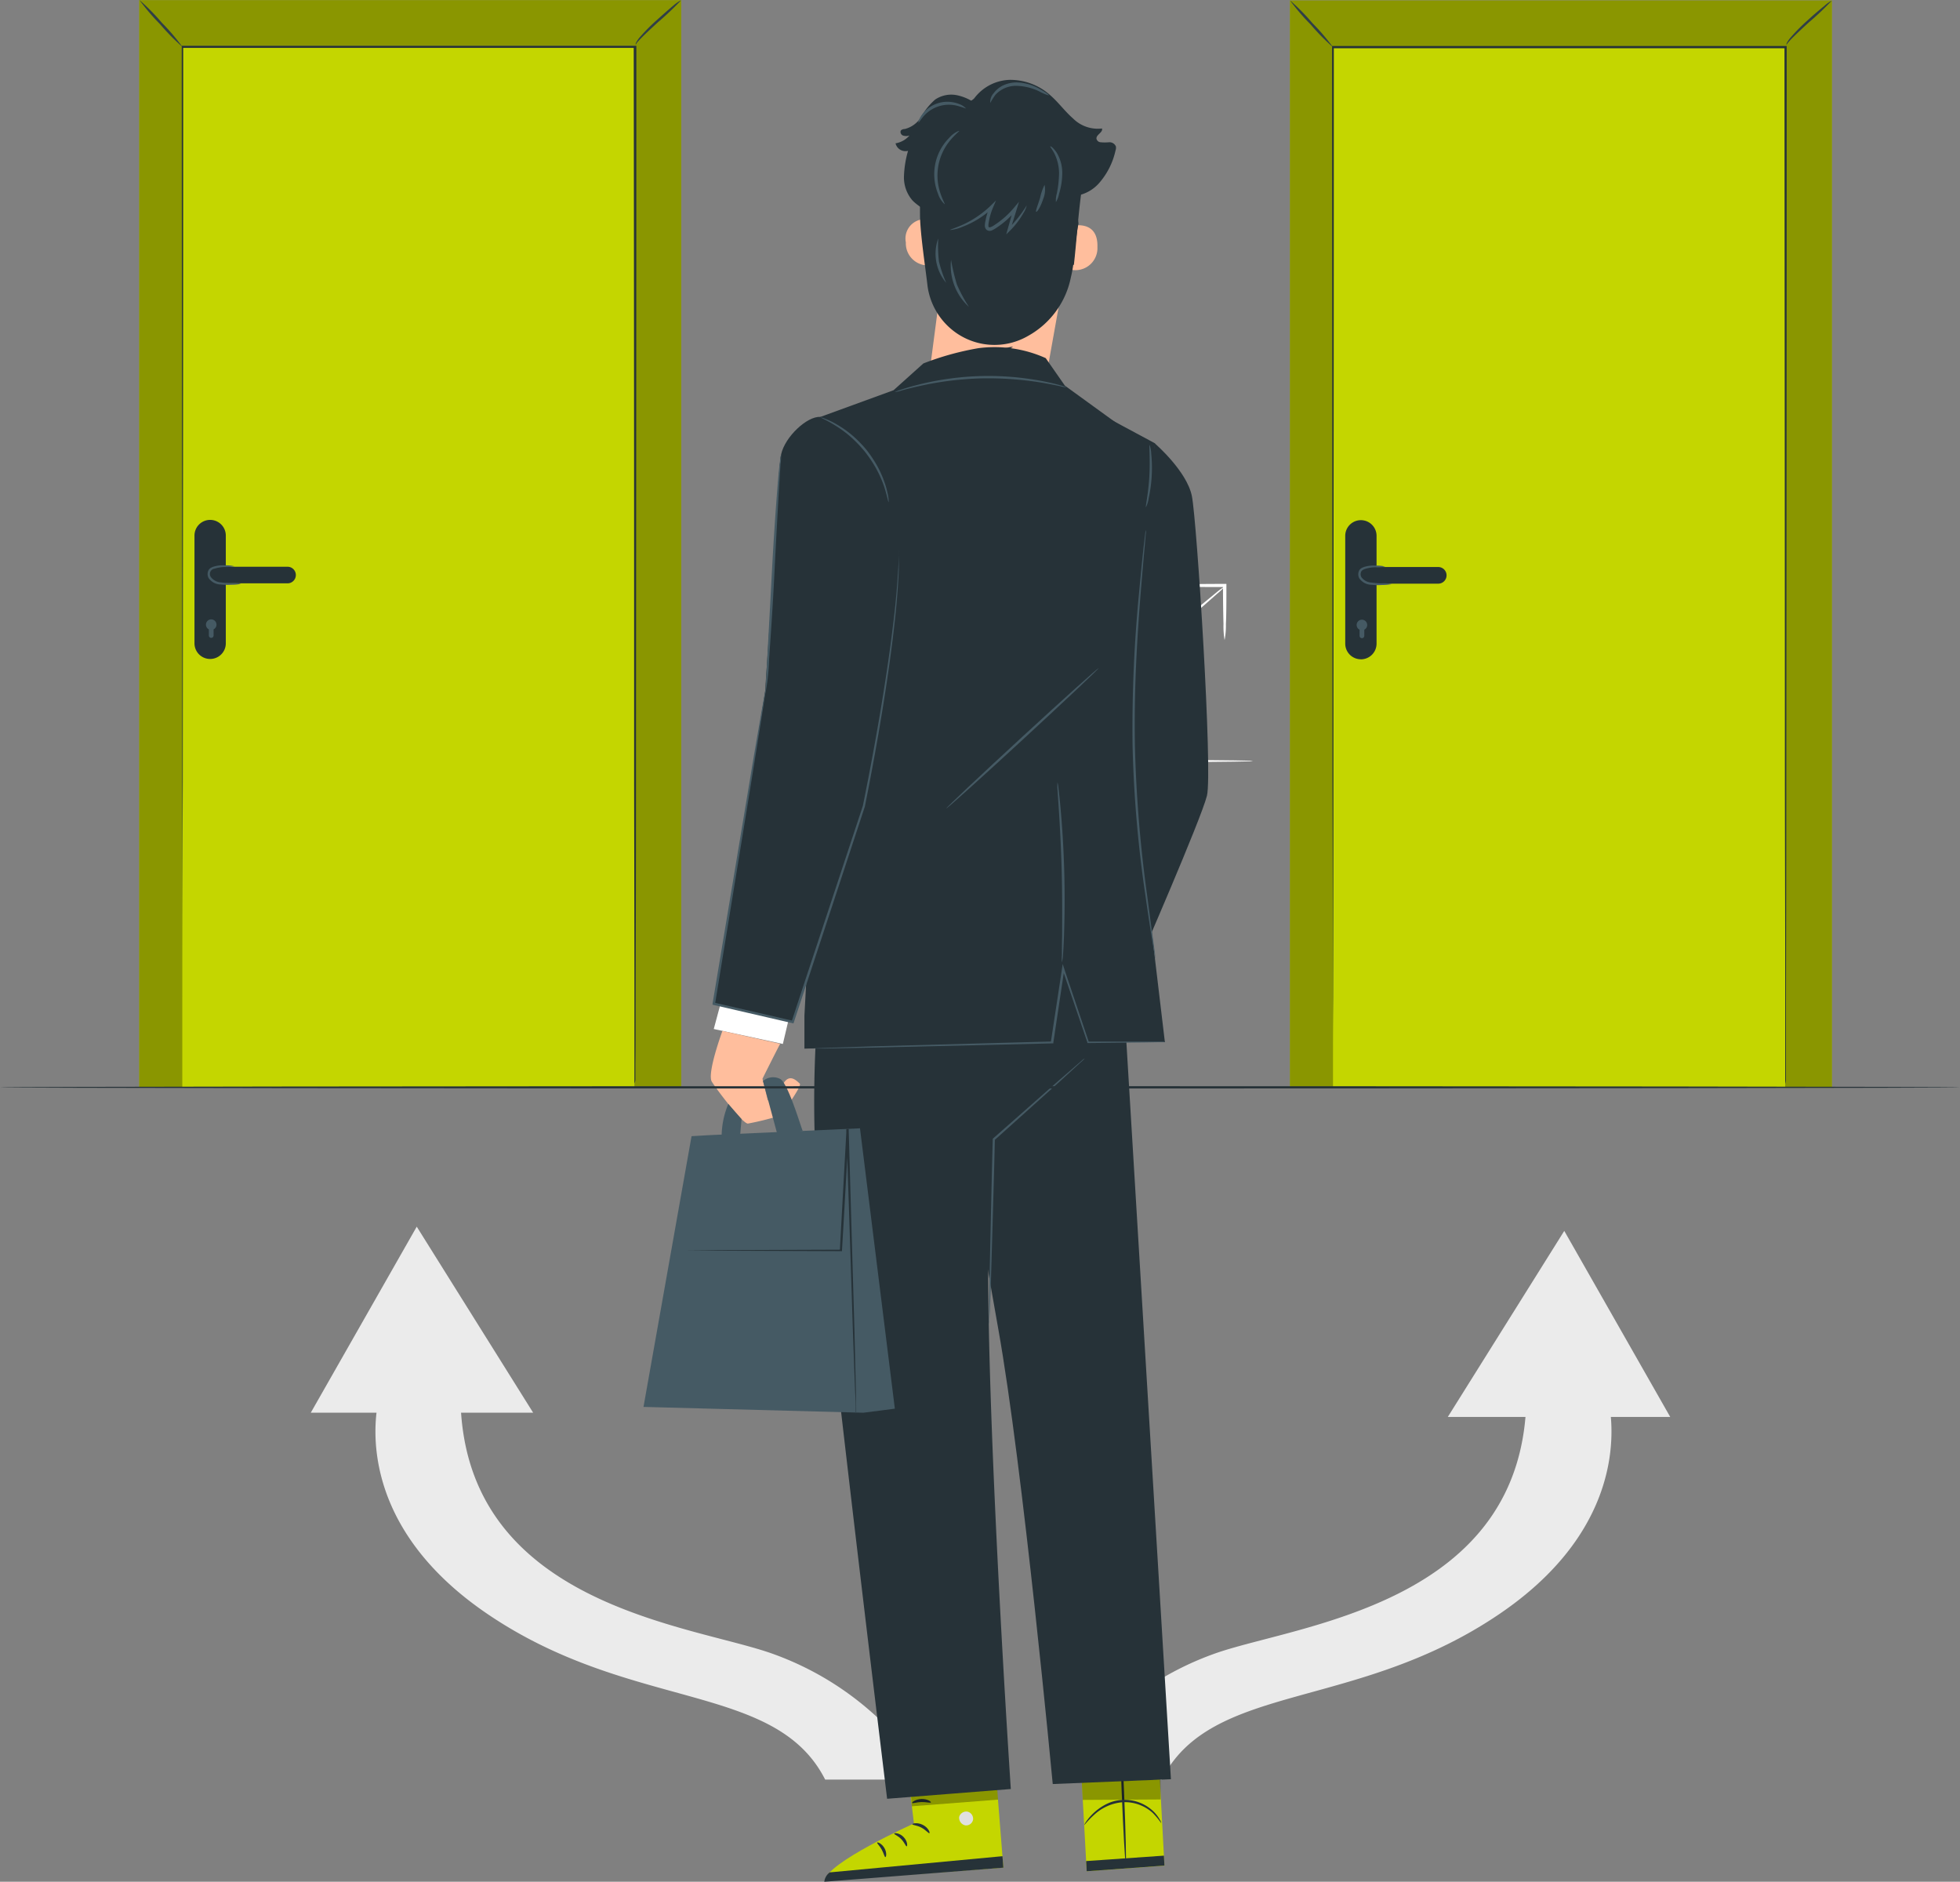 <?xml version="1.0" encoding="UTF-8"?>
<svg xmlns="http://www.w3.org/2000/svg" data-name="Groupe 543" width="181.02" height="173.756" viewBox="0 0 181.02 173.756">
  <rect x="0" y="0" width="181.02" height="173.756" fill="#808080" stroke="none"/>
  <defs>
    <clipPath id="u21027fv9a">
      <path data-name="Rectangle 461" style="fill:none" d="M0 0h181.02v173.756H0z"></path>
    </clipPath>
    <clipPath id="w6msc1pvhb">
      <path data-name="Rectangle 454" style="fill:none" d="M0 0h8.087v2.498H0z"></path>
    </clipPath>
    <clipPath id="fj89ikqrkc">
      <path data-name="Rectangle 455" style="fill:none" d="M0 0h7.28v1.877H0z"></path>
    </clipPath>
    <clipPath id="ly2ga6gjkd">
      <path data-name="Rectangle 457" style="fill:none" d="M0 0h50.056v100.398H0z"></path>
    </clipPath>
    <clipPath id="hlcg3ao74e">
      <path data-name="Rectangle 459" style="fill:none" d="M0 0h50.06v100.398H0z"></path>
    </clipPath>
  </defs>
  <g data-name="Groupe 542" style="clip-path:url(#u21027fv9a)">
    <path data-name="Tracé 775" d="m78.147 269.77-9.787 17.181H88.9z" transform="translate(-39.658 -156.503)" style="fill:#ebebeb"></path>
    <g data-name="Groupe 541">
      <g data-name="Groupe 540" style="clip-path:url(#u21027fv9a)">
        <path data-name="Tracé 776" d="M83.015 306.54s-3.56 11.1 9.8 20.246 26.7 6.3 31.305 15.371h9.552a28.1 28.1 0 0 0-14.372-11.605c-7.482-2.708-28.866-4.421-28.866-24.012z" transform="translate(-47.91 -177.835)" style="fill:#ebebeb"></path>
        <path data-name="Tracé 777" d="m329.227 270.7 9.787 17.181H318.47z" transform="translate(-184.756 -157.043)" style="fill:#ebebeb"></path>
        <path data-name="Tracé 778" d="M283.457 306.54s3.56 11.1-9.8 20.246-26.7 6.3-31.309 15.371H232.8a28.1 28.1 0 0 1 14.368-11.605c7.486-2.708 28.866-4.421 28.866-24.012z" transform="translate(-135.056 -177.835)" style="fill:#ebebeb"></path>
        <path data-name="Tracé 779" d="M242.927 138a2.457 2.457 0 0 1-.458.034l-1.3.025-4.8.05-15.829.042h-1.26V138c0-5.912.034-11.21.046-15.073.021-1.894.034-3.43.046-4.53 0-.508.021-.919.029-1.226a2.009 2.009 0 0 1 .029-.42 2.806 2.806 0 0 1 .025.42c0 .307 0 .718.029 1.226 0 1.1.025 2.637.046 4.53 0 3.863.029 9.161.046 15.073l-.147-.147h1.125l15.829.042 4.8.05 1.3.025a3.6 3.6 0 0 1 .441.029" transform="translate(-127.212 -67.731)" style="fill:#fff"></path>
        <path data-name="Tracé 780" d="M243.525 129.02a5.857 5.857 0 0 1-.7.668l-1.982 1.742a639.714 639.714 0 0 1-6.625 5.664l-.39.336-.1.084-.1-.092-2.939-2.733h.185l-4.325 3.565-1.26 1a2.833 2.833 0 0 1-.47.336 2.96 2.96 0 0 1 .42-.42l1.205-1.066 4.253-3.649.092-.08.092.084 2.96 2.721h-.2l.39-.332c2.6-2.2 4.963-4.178 6.68-5.6l2.045-1.679a5.963 5.963 0 0 1 .764-.554" transform="translate(-130.426 -74.849)" style="fill:#fff"></path>
        <path data-name="Tracé 781" d="M261.706 133.58a7.58 7.58 0 0 1-.1-1.465c-.025-.911-.046-2.171-.046-3.577l.147.151h-.252c-1.461 0-2.788 0-3.745-.046a7.784 7.784 0 0 1-1.549-.1 7.783 7.783 0 0 1 1.549-.1 151 151 0 0 1 3.745-.042h.42v.147c0 1.407 0 2.666-.046 3.577a6.973 6.973 0 0 1-.122 1.465" transform="translate(-148.608 -74.484)" style="fill:#fff"></path>
        <path data-name="Tracé 782" d="m188.689 379.9 1.02 8.464s-8.238 3.7-8.2 5.286l16.459-1.209-1.05-13.242z" transform="translate(-105.3 -219.988)" style="fill:#c4d600"></path>
        <path data-name="Tracé 783" d="M211.735 398.4a.684.684 0 0 1 .533.735.651.651 0 0 1-.722.537.718.718 0 0 1-.563-.781.68.68 0 0 1 .815-.474" transform="translate(-122.397 -231.123)" style="fill:#e0e0e0"></path>
        <path data-name="Tracé 784" d="m197.858 409.278-.084-1.058-15.955 1.495a1.259 1.259 0 0 0-.5.865z" transform="translate(-105.19 -236.823)" style="fill:#263238"></path>
        <path data-name="Tracé 785" d="M200.689 401.06c0 .08.42.084.84.311s.663.55.735.512-.088-.5-.6-.764-1-.134-.97-.059" transform="translate(-116.426 -232.611)" style="fill:#263238"></path>
        <path data-name="Tracé 786" d="M196.69 403.2c0 .08.348.185.655.508s.42.676.5.663.092-.474-.294-.865-.861-.386-.857-.306" transform="translate(-114.107 -233.886)" style="fill:#263238"></path>
        <path data-name="Tracé 787" d="M193.7 406.546c.076 0 .155-.42-.092-.84s-.638-.571-.668-.5.227.29.42.642.26.7.34.7" transform="translate(-111.928 -235.065)" style="fill:#263238"></path>
        <path data-name="Tracé 788" d="M200.645 396c.038.071.42-.071.861-.08s.84.109.869.034-.332-.332-.873-.315-.9.3-.857.361" transform="translate(-116.399 -229.524)" style="fill:#263238"></path>
        <path data-name="Tracé 789" d="M199.58 390.128a1.551 1.551 0 0 0 .84-.071 3.82 3.82 0 0 0 .84-.344 3.534 3.534 0 0 0 .458-.294.983.983 0 0 0 .235-.214.357.357 0 0 0 0-.42.465.465 0 0 0-.369-.155 1.216 1.216 0 0 0-.311.071 2.856 2.856 0 0 0-.5.218 2.928 2.928 0 0 0-.726.571c-.353.386-.462.7-.42.714s.206-.244.575-.571a3.333 3.333 0 0 1 .705-.483 2.914 2.914 0 0 1 .466-.185c.172-.063.319-.076.374 0s.021.038 0 .092a.815.815 0 0 1-.172.16 5.032 5.032 0 0 1-.42.29 4.77 4.77 0 0 1-.777.374 5.589 5.589 0 0 0-.8.248" transform="translate(-115.784 -225.458)" style="fill:#263238"></path>
        <g data-name="Groupe 530" style="opacity:.3">
          <g data-name="Groupe 529">
            <g data-name="Groupe 528" style="clip-path:url(#w6msc1pvhb)" transform="translate(84.086 164.289)">
              <path data-name="Tracé 790" d="m7.956 0 .13 1.885-7.956.613L0 .785z"></path>
            </g>
          </g>
        </g>
        <path data-name="Tracé 791" d="m244.495 378.56.71 13.322-7.18.525-.735-13.343z" transform="translate(-137.66 -219.616)" style="fill:#c4d600"></path>
        <path data-name="Tracé 792" d="M246.87 391.7c-.059 0-.227-2.914-.374-6.512s-.214-6.521-.155-6.521.227 2.914.374 6.512.214 6.516.155 6.521" transform="translate(-142.899 -219.68)" style="fill:#263238"></path>
        <path data-name="Tracé 793" d="m246.1 408.1-7.18.5.05.941 7.18-.525z" transform="translate(-138.606 -236.754)" style="fill:#263238"></path>
        <path data-name="Tracé 794" d="M238.48 398.159a1.626 1.626 0 0 1 .172-.3 4.843 4.843 0 0 1 .6-.718 5.048 5.048 0 0 1 1.125-.84 3.753 3.753 0 0 1 1.654-.47 3.825 3.825 0 0 1 2.863 1.079 3.361 3.361 0 0 1 .575.752.837.837 0 0 1 .13.323 6.89 6.89 0 0 0-.8-.966 3.839 3.839 0 0 0-2.75-.974 4.409 4.409 0 0 0-2.683 1.2c-.588.529-.861.936-.894.911" transform="translate(-138.351 -229.634)" style="fill:#263238"></path>
        <g data-name="Groupe 533" style="opacity:.3">
          <g data-name="Groupe 532">
            <g data-name="Groupe 531" style="clip-path:url(#fj89ikqrkc)" transform="translate(99.911 164.322)">
              <path data-name="Tracé 795" d="m7.268 0 .013 1.835-7.188.042L.001.214z"></path>
            </g>
          </g>
        </g>
        <path data-name="Tracé 796" d="m213.113 19.722.227-.055a4.254 4.254 0 0 1 3.481-2.1 5.517 5.517 0 0 1 3.85 1.461c.735.647 1.314 1.457 2.053 2.1a3.236 3.236 0 0 0 2.675.928c.118.357-.55.571-.508.945a.42.42 0 0 0 .378.327 4.506 4.506 0 0 0 .789 0 .634.634 0 0 1 .626.386.733.733 0 0 1-.034.378 6.765 6.765 0 0 1-1.553 3.048 3.568 3.568 0 0 1-3.12 1.138 5.624 5.624 0 0 1-2.385-1.339l-4.1-3.283a9.108 9.108 0 0 1-1.742-1.679 3.1 3.1 0 0 1-.638-2.255" transform="translate(-123.624 -10.192)" style="fill:#263238"></path>
        <path data-name="Tracé 797" d="M204.611 21.815a4.447 4.447 0 0 0-1.906-.94 2.657 2.657 0 0 0-2.053.39 5.906 5.906 0 0 0-1.26 1.545 2.489 2.489 0 0 1-1.545 1.176.575.575 0 0 0-.327.1c-.151.143-.042.42.147.5a.945.945 0 0 0 .609 0 2.157 2.157 0 0 1-1.285.722.941.941 0 0 0 1.129.7l.026-.006a9.609 9.609 0 0 0-.378 2.355 3.247 3.247 0 0 0 .764 2.2c.6.647 1.57 1 1.831 1.843" transform="translate(-114.281 -12.074)" style="fill:#263238"></path>
        <path data-name="Tracé 798" d="m214.08 55.5-10.66-.134 1.192-9.1s-.731-.155-.777-4.106-.235-10.66-.235-10.66a13.726 13.726 0 0 1 13.8 1.748l.584.453z" transform="translate(-118.011 -17.629)" style="fill:#ffbe9d"></path>
        <path data-name="Tracé 799" d="M234.931 49.658c.067-.029 2.717-.8 2.628 1.9a2.033 2.033 0 0 1-2.779 1.982c0-.076.151-3.88.151-3.88" transform="translate(-136.204 -28.736)" style="fill:#ffbe9d"></path>
        <path data-name="Tracé 800" d="M201.646 48.368a1.784 1.784 0 0 0-2.389 2.024 2.032 2.032 0 0 0 2.784 1.978c0-.076-.395-4-.395-4" transform="translate(-115.595 -28.009)" style="fill:#ffbe9d"></path>
        <path data-name="Tracé 801" d="M217.012 37.773c-.42 2.259-.323 3.451-.7 4.959a7.962 7.962 0 0 1-3.934 5.42 6.192 6.192 0 0 1-6.919-.453 6.318 6.318 0 0 1-2.385-4.1c-.193-1.7-.689-4.887-.7-6.6-.021-3.082.08-5.849.08-5.849l8.817-1.591 5.009 2.977z" transform="translate(-117.404 -17.149)" style="fill:#263238"></path>
        <path data-name="Tracé 802" d="M215.6 76.613a2.831 2.831 0 0 0 1.545.134 2.9 2.9 0 0 0 1.474-.466c-.025-.067-.676.134-1.5.223s-1.507.038-1.516.109" transform="translate(-125.077 -44.246)" style="fill:#263238"></path>
        <path data-name="Tracé 803" d="M214.853 36.5c.26-2.322.42-4.971.789-7.415a15.944 15.944 0 0 0 .382-3.166c-.08-.924-.336-.642-.743-1.478-.512-1.05-2.469-1.751-3.615-1.982s-1.289-1.218-2.167-.449a2.859 2.859 0 0 0-5.211 1.205 1.986 1.986 0 0 0-3.279 1.99 1.94 1.94 0 0 0-1.306 2.973c.42.626 1.142.974 1.591 1.57a2.246 2.246 0 0 1 .134 2.439" transform="translate(-115.673 -12.034)" style="fill:#263238"></path>
        <path data-name="Tracé 804" d="M209.16 57.13a5.147 5.147 0 0 0 1.654 4.354 14.3 14.3 0 0 1-1.113-2.07 18.431 18.431 0 0 1-.542-2.284" transform="translate(-121.324 -33.143)" style="fill:#455a64"></path>
        <path data-name="Tracé 805" d="M206.04 52.44a4.162 4.162 0 0 0 .739 4.1 11.613 11.613 0 0 1-.672-1.986 12.7 12.7 0 0 1-.067-2.112" transform="translate(-119.389 -30.422)" style="fill:#455a64"></path>
        <path data-name="Tracé 806" d="M224.115 26.407a6.051 6.051 0 0 0-2.75-2.46 3.527 3.527 0 0 0-3.535.445" transform="translate(-126.371 -13.728)" style="fill:#263238"></path>
        <path data-name="Tracé 807" d="M231.547 37.332a2.265 2.265 0 0 1 .084-.8 10.2 10.2 0 0 0 .206-1.868 4.2 4.2 0 0 0-.42-1.793c-.214-.42-.42-.642-.39-.68s.3.139.584.571a3.6 3.6 0 0 1 .521 1.9 6.552 6.552 0 0 1-.3 1.923 2.094 2.094 0 0 1-.285.747" transform="translate(-134.025 -18.674)" style="fill:#455a64"></path>
        <path data-name="Tracé 808" d="M227.907 43.141c-.08-.046.139-.579.353-1.26a5.042 5.042 0 0 1 .42-1.222 2.217 2.217 0 0 1-.134 1.318c-.223.7-.55 1.205-.638 1.163" transform="translate(-132.207 -23.588)" style="fill:#455a64"></path>
        <path data-name="Tracé 809" d="M206.463 35.529a2.2 2.2 0 0 1-.609-.961 4.82 4.82 0 0 1-.26-2.742 4.77 4.77 0 0 1 1.293-2.427 2.287 2.287 0 0 1 .932-.659c.029.042-.323.29-.768.806a5.08 5.08 0 0 0-.987 4.946c.21.647.441 1.012.4 1.037" transform="translate(-119.219 -16.673)" style="fill:#455a64"></path>
        <path data-name="Tracé 810" d="M223.216 19.331a4.091 4.091 0 0 1-.865-.365 5.092 5.092 0 0 0-2.125-.521 2.577 2.577 0 0 0-1.927.81 5.662 5.662 0 0 0-.491.768 1.191 1.191 0 0 1 .319-.907 2.384 2.384 0 0 1 .819-.689 2.939 2.939 0 0 1 1.26-.3 4.483 4.483 0 0 1 2.225.638c.546.294.806.529.785.563" transform="translate(-126.349 -10.518)" style="fill:#455a64"></path>
        <path data-name="Tracé 811" d="M202.019 24.3c-.034 0 .029-.315.315-.714a2.914 2.914 0 0 1 3.43-1 1.542 1.542 0 0 1 .651.42c-.021 0-.281-.1-.718-.227a3.1 3.1 0 0 0-3.191.928c-.307.353-.441.613-.487.592" transform="translate(-117.194 -12.985)" style="fill:#455a64"></path>
        <path data-name="Tracé 812" d="M208.95 46.813c0-.038.42-.155 1.146-.474a9.231 9.231 0 0 0 2.607-1.763l.508-.5-.277.655a5.889 5.889 0 0 0-.382 1.285c-.042.218-.08.5 0 .537s.3-.05.5-.193a8.027 8.027 0 0 0 1.81-1.6l.47-.558-.214.7-.6 1.931-.2-.122a11.867 11.867 0 0 0 1.726-2.175 2.233 2.233 0 0 1-.3.705 7.53 7.53 0 0 1-1.26 1.646l-.332.327.126-.453.55-1.944.256.134a8.092 8.092 0 0 1-1.873 1.679 2.936 2.936 0 0 1-.348.2.5.5 0 0 1-.508-.021.537.537 0 0 1-.176-.466 2.047 2.047 0 0 1 .055-.378 5.778 5.778 0 0 1 .42-1.344l.231.16a8.32 8.32 0 0 1-2.738 1.717 3.855 3.855 0 0 1-1.2.315" transform="translate(-121.219 -25.572)" style="fill:#455a64"></path>
        <path data-name="Tracé 813" d="M215.135 24.776a1.381 1.381 0 0 0-.84-.659 2.476 2.476 0 0 0-1.1-.025 3.953 3.953 0 0 0-2.3 1.327c-.13.16-.248.42-.109.554a.471.471 0 0 0 .3.1 16.84 16.84 0 0 0 3.98-.143" transform="translate(-122.253 -13.948)" style="fill:#263238"></path>
        <path data-name="Tracé 814" d="M215.474 85.921a2.618 2.618 0 0 1-.567-.042l-1.532-.181c-1.293-.151-3.086-.34-5.068-.487s-3.779-.218-5.085-.256l-1.545-.046a2.757 2.757 0 0 1-.567-.042 3.088 3.088 0 0 1 .567-.042c.365 0 .894-.025 1.549-.025 1.306 0 3.107.046 5.1.193s3.779.361 5.072.554c.647.092 1.167.181 1.524.248a2.976 2.976 0 0 1 .554.126" transform="translate(-116.671 -49.196)" style="fill:#455a64"></path>
        <path data-name="Tracé 815" d="m227.014 211.65 4.56 75.424-10.916.445s-2.754-29.353-5.038-42.066-2.859-17.941-2.859-17.941l2.015-14.573z" transform="translate(-123.43 -122.786)" style="fill:#263238"></path>
        <path data-name="Tracé 816" d="M179.59 212.442a108.841 108.841 0 0 0 0 20.678c1.079 11.651 6.243 53.99 6.243 53.99l11.424-.9s-3.359-50.178-1.57-58.244l7.843-7.5 1.121-11.865z" transform="translate(-103.901 -121.016)" style="fill:#263238"></path>
        <path data-name="Tracé 817" d="M226.388 232.77a1.262 1.262 0 0 1-.151.16l-.462.42-1.747 1.6-5.979 5.37.038-.076c-.021.932-.046 1.9-.071 2.889-.109 3.9-.21 7.419-.285 10-.046 1.26-.084 2.288-.109 3.027-.021.34-.034.613-.042.84a1.451 1.451 0 0 1-.029.285 1.391 1.391 0 0 1 0-.29v-.84c0-.743.025-1.772.042-3.031.059-2.582.134-6.109.223-10 .025-.991.05-1.957.076-2.889v-.046l.038-.034 6.025-5.315 1.789-1.549.483-.42a.857.857 0 0 1 .164-.1" transform="translate(-126.204 -135.038)" style="fill:#455a64"></path>
        <path data-name="Tracé 818" d="M249.773 97.51s2.96 2.544 3.426 4.866 1.931 25.507 1.39 27.673-6.3 15.384-6.3 15.384l-1.589-12.911v-12.89z" transform="translate(-143.12 -56.569)" style="fill:#263238"></path>
        <path data-name="Tracé 819" d="m157.6 221.06-.592 2.2 6.382 1.381.5-2.12z" transform="translate(-91.087 -128.245)" style="fill:#fff"></path>
        <path data-name="Tracé 820" d="M176.95 140.555v3.061l22.866-.6s1.155-7.28 1.285-6.89 2.208 6.89 2.208 6.89h6.932l-3.4-28.53 2.49-26.762-8.6-4.618-.894-1.852s-9.275-.932-11.756-.491l-.882 2.213-3.3 1.176-5.555 30.331z" transform="translate(-102.655 -46.787)" style="fill:#263238"></path>
        <path data-name="Tracé 821" d="m180.4 82.749 6.781-2.473 2.754-2.473a26.175 26.175 0 0 1 5.089-1.411 11.546 11.546 0 0 1 6.214.92l1.768 2.54 8.775 6.361-.84 24.3-26.451 1.91z" transform="translate(-104.657 -44.243)" style="fill:#263238"></path>
        <path data-name="Tracé 822" d="M161.738 117.232c.214-.285 1.138-20.46 1.491-22.085s2.4-3.531 3.6-3.46 7.276 4.446 7.276 12.361-3.25 23.6-3.25 23.6l-6.571 19.918-7.276-1.679 4.8-29.1" transform="translate(-91.087 -53.19)" style="fill:#263238"></path>
        <path data-name="Tracé 823" d="M196.77 84.3a27.987 27.987 0 0 1 15.917-.42" transform="translate(-114.153 -48.107)" style="fill:#263238"></path>
        <path data-name="Tracé 824" d="M212.7 83.742a3.166 3.166 0 0 1-.626-.113c-.4-.088-.978-.2-1.679-.323a30.651 30.651 0 0 0-5.668-.395 29.811 29.811 0 0 0-5.635.705c-.71.16-1.285.3-1.679.42a3.376 3.376 0 0 1-.617.143 3.743 3.743 0 0 1 .592-.227c.386-.134.953-.3 1.679-.483a26.487 26.487 0 0 1 11.366-.311c.722.143 1.3.277 1.679.395a3.7 3.7 0 0 1 .588.189" transform="translate(-114.171 -47.97)" style="fill:#455a64"></path>
        <path data-name="Tracé 825" d="M250.359 116.64v.1a1.615 1.615 0 0 1-.021.3c-.025.281-.055.668-.1 1.155-.092 1-.218 2.448-.365 4.241-.281 3.577-.63 8.536-.533 14.015a121.869 121.869 0 0 0 1.142 13.977c.235 1.763.42 3.2.567 4.2.063.483.113.869.151 1.146a1.837 1.837 0 0 0 .034.3c.013.084 0 .1 0 .1a.42.42 0 0 1-.029-.1 2.15 2.15 0 0 0-.055-.294l-.189-1.142a193.82 193.82 0 0 1-.638-4.2 112.4 112.4 0 0 1-1.2-13.986 129.929 129.929 0 0 1 .6-14.032c.164-1.793.311-3.237.42-4.236.059-.483.1-.869.139-1.15a2.285 2.285 0 0 1 .038-.3.34.34 0 0 1 .034-.1" transform="translate(-144.524 -67.667)" style="fill:#455a64"></path>
        <path data-name="Tracé 826" d="M174.107 121.13c0 7.91-3.25 23.6-3.25 23.6l-6.571 19.918-7.276-1.679 4.8-29.1" transform="translate(-91.087 -70.272)" style="fill:#263238"></path>
        <path data-name="Tracé 827" d="M161.668 133.809a.661.661 0 0 1 0 .147 4.225 4.225 0 0 1-.059.42l-.251 1.624-.97 6.067c-.84 5.181-2.032 12.457-3.405 20.867l-.08-.118 7.276 1.679-.126.071 1.226-3.728c1.919-5.8 3.737-11.3 5.353-16.19 1.4-6.907 2.33-12.8 2.821-16.967.26-2.1.369-3.737.445-4.87.034-.563.038-1 .055-1.293v-.332a.394.394 0 0 1 0-.113.465.465 0 0 1 0 .113v1.658a72.16 72.16 0 0 1-.386 4.879c-.462 4.2-1.365 10.077-2.75 16.992-1.608 4.891-3.418 10.4-5.328 16.194-.42 1.281-.84 2.54-1.23 3.728l-.034.1-.1-.025-7.272-1.679-.1-.025v-.1l3.481-20.859c.42-2.574.789-4.618 1.029-6.054.126-.7.218-1.239.286-1.616l.08-.42c.021-.105.034-.147.034-.147" transform="translate(-90.942 -70.237)" style="fill:#455a64"></path>
        <path data-name="Tracé 828" d="M168.27 122.015c.214-.285 1.138-20.46 1.491-22.085" transform="translate(-97.62 -57.973)" style="fill:#263238"></path>
        <path data-name="Tracé 829" d="M169.813 99.93a.932.932 0 0 1 0 .227 5.209 5.209 0 0 1-.05.642l-.151 2.364c-.113 2.028-.269 4.778-.42 7.814s-.344 5.815-.487 7.814a19.912 19.912 0 0 1-.344 3.225v-.223c0-.147.025-.386.042-.647.034-.588.076-1.39.13-2.364.109-2.032.26-4.778.42-7.818s.348-5.815.508-7.809c.076-1 .151-1.81.218-2.364.034-.281.067-.5.092-.642a.791.791 0 0 1 .042-.218" transform="translate(-97.672 -57.973)" style="fill:#455a64"></path>
        <path data-name="Tracé 830" d="M186.8 99.62c-.042 0-.13-.575-.42-1.465a10.5 10.5 0 0 0-.663-1.516 11.627 11.627 0 0 0-1.108-1.679 11.913 11.913 0 0 0-1.407-1.453 10.835 10.835 0 0 0-1.335-.97c-.8-.5-1.352-.71-1.335-.747a1.53 1.53 0 0 1 .395.126 6.744 6.744 0 0 1 1.02.487 9.6 9.6 0 0 1 1.386.953 10.881 10.881 0 0 1 1.449 1.465 11.163 11.163 0 0 1 1.117 1.734 9.83 9.83 0 0 1 .63 1.558c.076.227.118.441.164.626a4.016 4.016 0 0 1 .088.479 1.683 1.683 0 0 1 .021.4" transform="translate(-104.731 -53.251)" style="fill:#455a64"></path>
        <path data-name="Tracé 831" d="M252.394 97.84a2.69 2.69 0 0 1 .155.84 13.111 13.111 0 0 1-.239 4.1 2.62 2.62 0 0 1-.252.815c-.063 0 .227-1.26.315-2.868s-.042-2.88.021-2.889" transform="translate(-146.223 -56.761)" style="fill:#455a64"></path>
        <path data-name="Tracé 832" d="M222.213 146.939c.042.046-3.078 2.981-6.961 6.562s-7.075 6.445-7.112 6.4 3.073-2.981 6.961-6.562 7.075-6.441 7.112-6.4" transform="translate(-120.749 -85.245)" style="fill:#455a64"></path>
        <path data-name="Tracé 833" d="M233 188.671a3.484 3.484 0 0 1 0-.655c0-.462 0-1.062.021-1.784 0-1.507.021-3.59-.038-5.878s-.176-4.379-.273-5.878c-.046-.722-.088-1.323-.118-1.78a3.555 3.555 0 0 1 0-.655 3.916 3.916 0 0 1 .1.647c.055.42.118 1.024.185 1.776a94.672 94.672 0 0 1 .315 11.756 60.818 60.818 0 0 1-.092 1.784 4.164 4.164 0 0 1-.1.668" transform="translate(-134.925 -99.807)" style="fill:#455a64"></path>
        <path data-name="Tracé 834" d="M210.287 219.222h-.487l-1.411.025-5.2.055h-.059v-.055l-2.322-6.814h.2l-1.02 6.806v.092h-.092l-.84.021-15.573.369-4.719.088h-1.285l1.285-.055 4.715-.155 15.573-.42.84-.021-.139.063 1.033-6.8.063-.42.134.42 2.284 6.8-.076-.055h6.978z" transform="translate(-102.701 -122.989)" style="fill:#455a64"></path>
        <path data-name="Tracé 835" d="M157.429 226.72s-1.449 3.934-.978 4.69 2.826 3.867 3.33 3.867a26.247 26.247 0 0 0 3.027-.756s2.015-2.725 1.763-2.939-.924-.987-1.512 0l-1.432 1.57-.5-2.015s1.045-2.1 1.633-3.229z" transform="translate(-90.708 -131.528)" style="fill:#ffbe9d"></path>
        <path data-name="Tracé 836" d="m147.735 248.766-1.747.1-4.438 25 20.3.537 2.914-.374-3.22-25.889z" transform="translate(-82.118 -143.955)" style="fill:#455a64"></path>
        <path data-name="Tracé 837" d="M147.78 259.447h15.564l.63-11.177.8 26.208" transform="translate(-85.733 -144.03)" style="fill:#455a64"></path>
        <path data-name="Tracé 838" d="M164.865 274.484a.7.7 0 0 1 0-.139v-.395c0-.361-.042-.873-.067-1.524-.05-1.335-.122-3.25-.206-5.609-.151-4.749-.365-11.294-.6-18.537h.218v.269c-.223 3.9-.42 7.6-.621 10.916v.1h-.1l-11.227-.042-3.2-.025 3.2-.029 11.227-.042-.1.1.6-10.916v-.269h.218c.206 7.243.395 13.788.533 18.541.055 2.36.1 4.274.134 5.614 0 .651.021 1.159.025 1.524v.395a.779.779 0 0 1-.046.076" transform="translate(-85.825 -144.036)" style="fill:#263238"></path>
        <path data-name="Tracé 839" d="M167.83 237.232a1.433 1.433 0 0 1 1.616-.181c.777.525 1.99 4.786 2.062 4.782s-2.305.483-2.305.483z" transform="translate(-97.364 -137.41)" style="fill:#455a64"></path>
        <path data-name="Tracé 840" d="M159.357 242.78a7.812 7.812 0 0 0-.617 2.973h1.7l.139-1.574z" transform="translate(-92.091 -140.845)" style="fill:#455a64"></path>
        <path data-name="Rectangle 456" transform="translate(121.907 4.278)" style="fill:#c4d600" d="M0 0h42.969v96.161H0z"></path>
        <path data-name="Tracé 841" d="M329.494.1H283.75v100.4h3.976V4.336h41.768V100.5h4.312V.1z" transform="translate(-164.614 -.058)" style="fill:#c4d600"></path>
        <path data-name="Tracé 842" d="M397.173.1a26.84 26.84 0 0 1-2.141 2.028c-.6.55-1.138 1.054-1.511 1.428q-.222.22-.42.462a1.465 1.465 0 0 0-.126.189.336.336 0 0 1 .055-.235 3 3 0 0 1 .378-.516 17.84 17.84 0 0 1 1.474-1.486 34.41 34.41 0 0 1 1.583-1.365 3.156 3.156 0 0 1 .71-.5" transform="translate(-227.977 -.058)" style="fill:#455a64"></path>
        <path data-name="Tracé 843" d="M287.726 4.4a19.466 19.466 0 0 1-2.066-2.1 19.926 19.926 0 0 1-1.91-2.23 19.7 19.7 0 0 1 2.07 2.1 20.006 20.006 0 0 1 1.906 2.23" transform="translate(-164.614 -.041)" style="fill:#455a64"></path>
        <path data-name="Tracé 844" d="M297.354 127.244a1.444 1.444 0 0 1-1.444-1.444v-9.955a1.446 1.446 0 0 1 2.893 0v9.955a1.449 1.449 0 0 1-1.448 1.449" transform="translate(-171.668 -66.368)" style="fill:#263238"></path>
        <path data-name="Tracé 845" d="M299.4 136.786a.487.487 0 1 0-.705.42v.567a.218.218 0 1 0 .437 0v-.567a.483.483 0 0 0 .269-.42" transform="translate(-173.13 -79.063)" style="fill:#455a64"></path>
        <path data-name="Tracé 846" d="M306.481 126.237h-6.4a.768.768 0 1 1 0-1.537h6.419a.769.769 0 0 1 0 1.537h-.021" transform="translate(-173.641 -72.343)" style="fill:#263238"></path>
        <path data-name="Tracé 847" d="M301.867 126.1a5.331 5.331 0 0 1-.9.08 5.743 5.743 0 0 1-.991-.021 1.4 1.4 0 0 1-1.1-.588.773.773 0 0 1-.029-.7.547.547 0 0 1 .239-.256 1.387 1.387 0 0 1 .277-.118 3.041 3.041 0 0 1 1-.109 3.645 3.645 0 0 1 .9.084 4.145 4.145 0 0 1-.9.071 3.232 3.232 0 0 0-.932.143c-.172.063-.332.13-.39.277a.566.566 0 0 0 .029.5 1.217 1.217 0 0 0 .936.491 7.018 7.018 0 0 0 .961.071 2.981 2.981 0 0 1 .9.071" transform="translate(-173.33 -72.162)" style="fill:#455a64"></path>
        <g data-name="Groupe 536" style="isolation:isolate;opacity:.3">
          <g data-name="Groupe 535">
            <g data-name="Groupe 534" style="clip-path:url(#ly2ga6gjkd)" transform="translate(119.136 .042)">
              <path data-name="Tracé 848" d="M45.744 0H0v100.4h3.976V4.236h41.768V100.4h4.312V0z"></path>
            </g>
          </g>
        </g>
        <path data-name="Tracé 849" d="M334.872 105.93v-7.3c0-4.723-.021-11.58-.034-20.153 0-17.126-.021-41.05-.038-68.27l.109.109H293.07l.109-.109c0 27.048-.029 50.8-.038 67.8 0 8.49-.025 15.3-.034 19.981v5.374c0-1.23 0-3.04-.021-5.374 0-4.686 0-11.492-.034-19.981 0-17-.021-40.727-.034-67.8v-.1h41.986v.1c0 27.22-.025 51.144-.038 68.27 0 8.557-.021 15.413-.029 20.153v6.823a1.347 1.347 0 0 1-.067.479" transform="translate(-169.991 -5.859)" style="fill:#263238"></path>
        <path data-name="Rectangle 458" transform="translate(15.632 4.249)" style="fill:#c4d600" d="M0 0h42.969v96.161H0z"></path>
        <path data-name="Tracé 850" d="M76.364.03H30.62v100.4h3.98V4.266h41.764v96.161h4.316V.03z" transform="translate(-17.764 -.017)" style="fill:#c4d600"></path>
        <path data-name="Tracé 851" d="M144.033.03a27.343 27.343 0 0 1-2.141 2.032c-.6.55-1.138 1.05-1.512 1.428-.185.189-.332.344-.42.458s-.109.189-.126.189-.025-.1.055-.231a2.968 2.968 0 0 1 .378-.521 17.886 17.886 0 0 1 1.478-1.485c.6-.537 1.15-1.029 1.57-1.377a3.536 3.536 0 0 1 .718-.491" transform="translate(-81.117 -.017)" style="fill:#455a64"></path>
        <path data-name="Tracé 852" d="M34.646 4.337a19.984 19.984 0 0 1-2.066-2.1A20.176 20.176 0 0 1 30.67 0a19.821 19.821 0 0 1 2.07 2.1 19.33 19.33 0 0 1 1.906 2.238" transform="translate(-17.793)" style="fill:#455a64"></path>
        <path data-name="Tracé 853" d="M44.224 127.174a1.444 1.444 0 0 1-1.444-1.444v-9.951a1.446 1.446 0 1 1 2.893 0v9.951a1.444 1.444 0 0 1-1.444 1.444" transform="translate(-24.818 -66.327)" style="fill:#263238"></path>
        <path data-name="Tracé 854" d="M46.274 136.716a.487.487 0 1 0-.705.42v.567a.218.218 0 0 0 .437 0v-.567a.483.483 0 0 0 .269-.42" transform="translate(-26.28 -79.022)" style="fill:#455a64"></path>
        <path data-name="Tracé 855" d="M53.328 126.172H46.9a.766.766 0 0 1 0-1.533h6.424a.766.766 0 0 1 0 1.533h-.008" transform="translate(-26.767 -72.308)" style="fill:#263238"></path>
        <path data-name="Tracé 856" d="M48.75 126.032a4.483 4.483 0 0 1-.9.084 5.786 5.786 0 0 1-.991-.025 1.389 1.389 0 0 1-1.1-.588.777.777 0 0 1-.029-.693.577.577 0 0 1 .239-.26 1.321 1.321 0 0 1 .281-.118 3.016 3.016 0 0 1 1-.109 3.249 3.249 0 0 1 .9.088 4.395 4.395 0 0 1-.9.067 3.28 3.28 0 0 0-.932.147.5.5 0 0 0-.361.773 1.26 1.26 0 0 0 .94.5 7.526 7.526 0 0 0 .957.067 2.941 2.941 0 0 1 .9.071" transform="translate(-26.488 -72.121)" style="fill:#455a64"></path>
        <g data-name="Groupe 539" style="isolation:isolate;opacity:.3">
          <g data-name="Groupe 538">
            <g data-name="Groupe 537" style="clip-path:url(#hlcg3ao74e)" transform="translate(12.856 .013)">
              <path data-name="Tracé 857" d="M45.744 0H0v100.4h3.98V4.236h41.764v96.161h4.316V0z"></path>
            </g>
          </g>
        </g>
        <path data-name="Tracé 858" d="M81.794 105.883v-7.3c0-4.723-.021-11.584-.034-20.153 0-17.126 0-41.05-.038-68.266l.109.1H40.005l.109-.1c0 27.048-.029 50.8-.038 67.791-.029 8.506-.029 15.3-.029 19.994 0-4.686 0-11.487-.029-19.981 0-16.992-.025-40.727-.038-67.791v-.107h41.986v.109c0 27.216-.025 51.139-.034 68.266 0 8.557-.025 15.417-.034 20.153 0 2.355 0 4.178-.021 5.416v1.4a1.012 1.012 0 0 1-.084.466" transform="translate(-23.194 -5.842)" style="fill:#263238"></path>
        <path data-name="Tracé 859" d="M181.02 238.979c0 .059-40.525.109-90.506.109S0 239.038 0 238.979s40.517-.109 90.514-.109 90.506.046 90.506.109" transform="translate(0 -138.577)" style="fill:#263238"></path>
      </g>
    </g>
  </g>
</svg>
